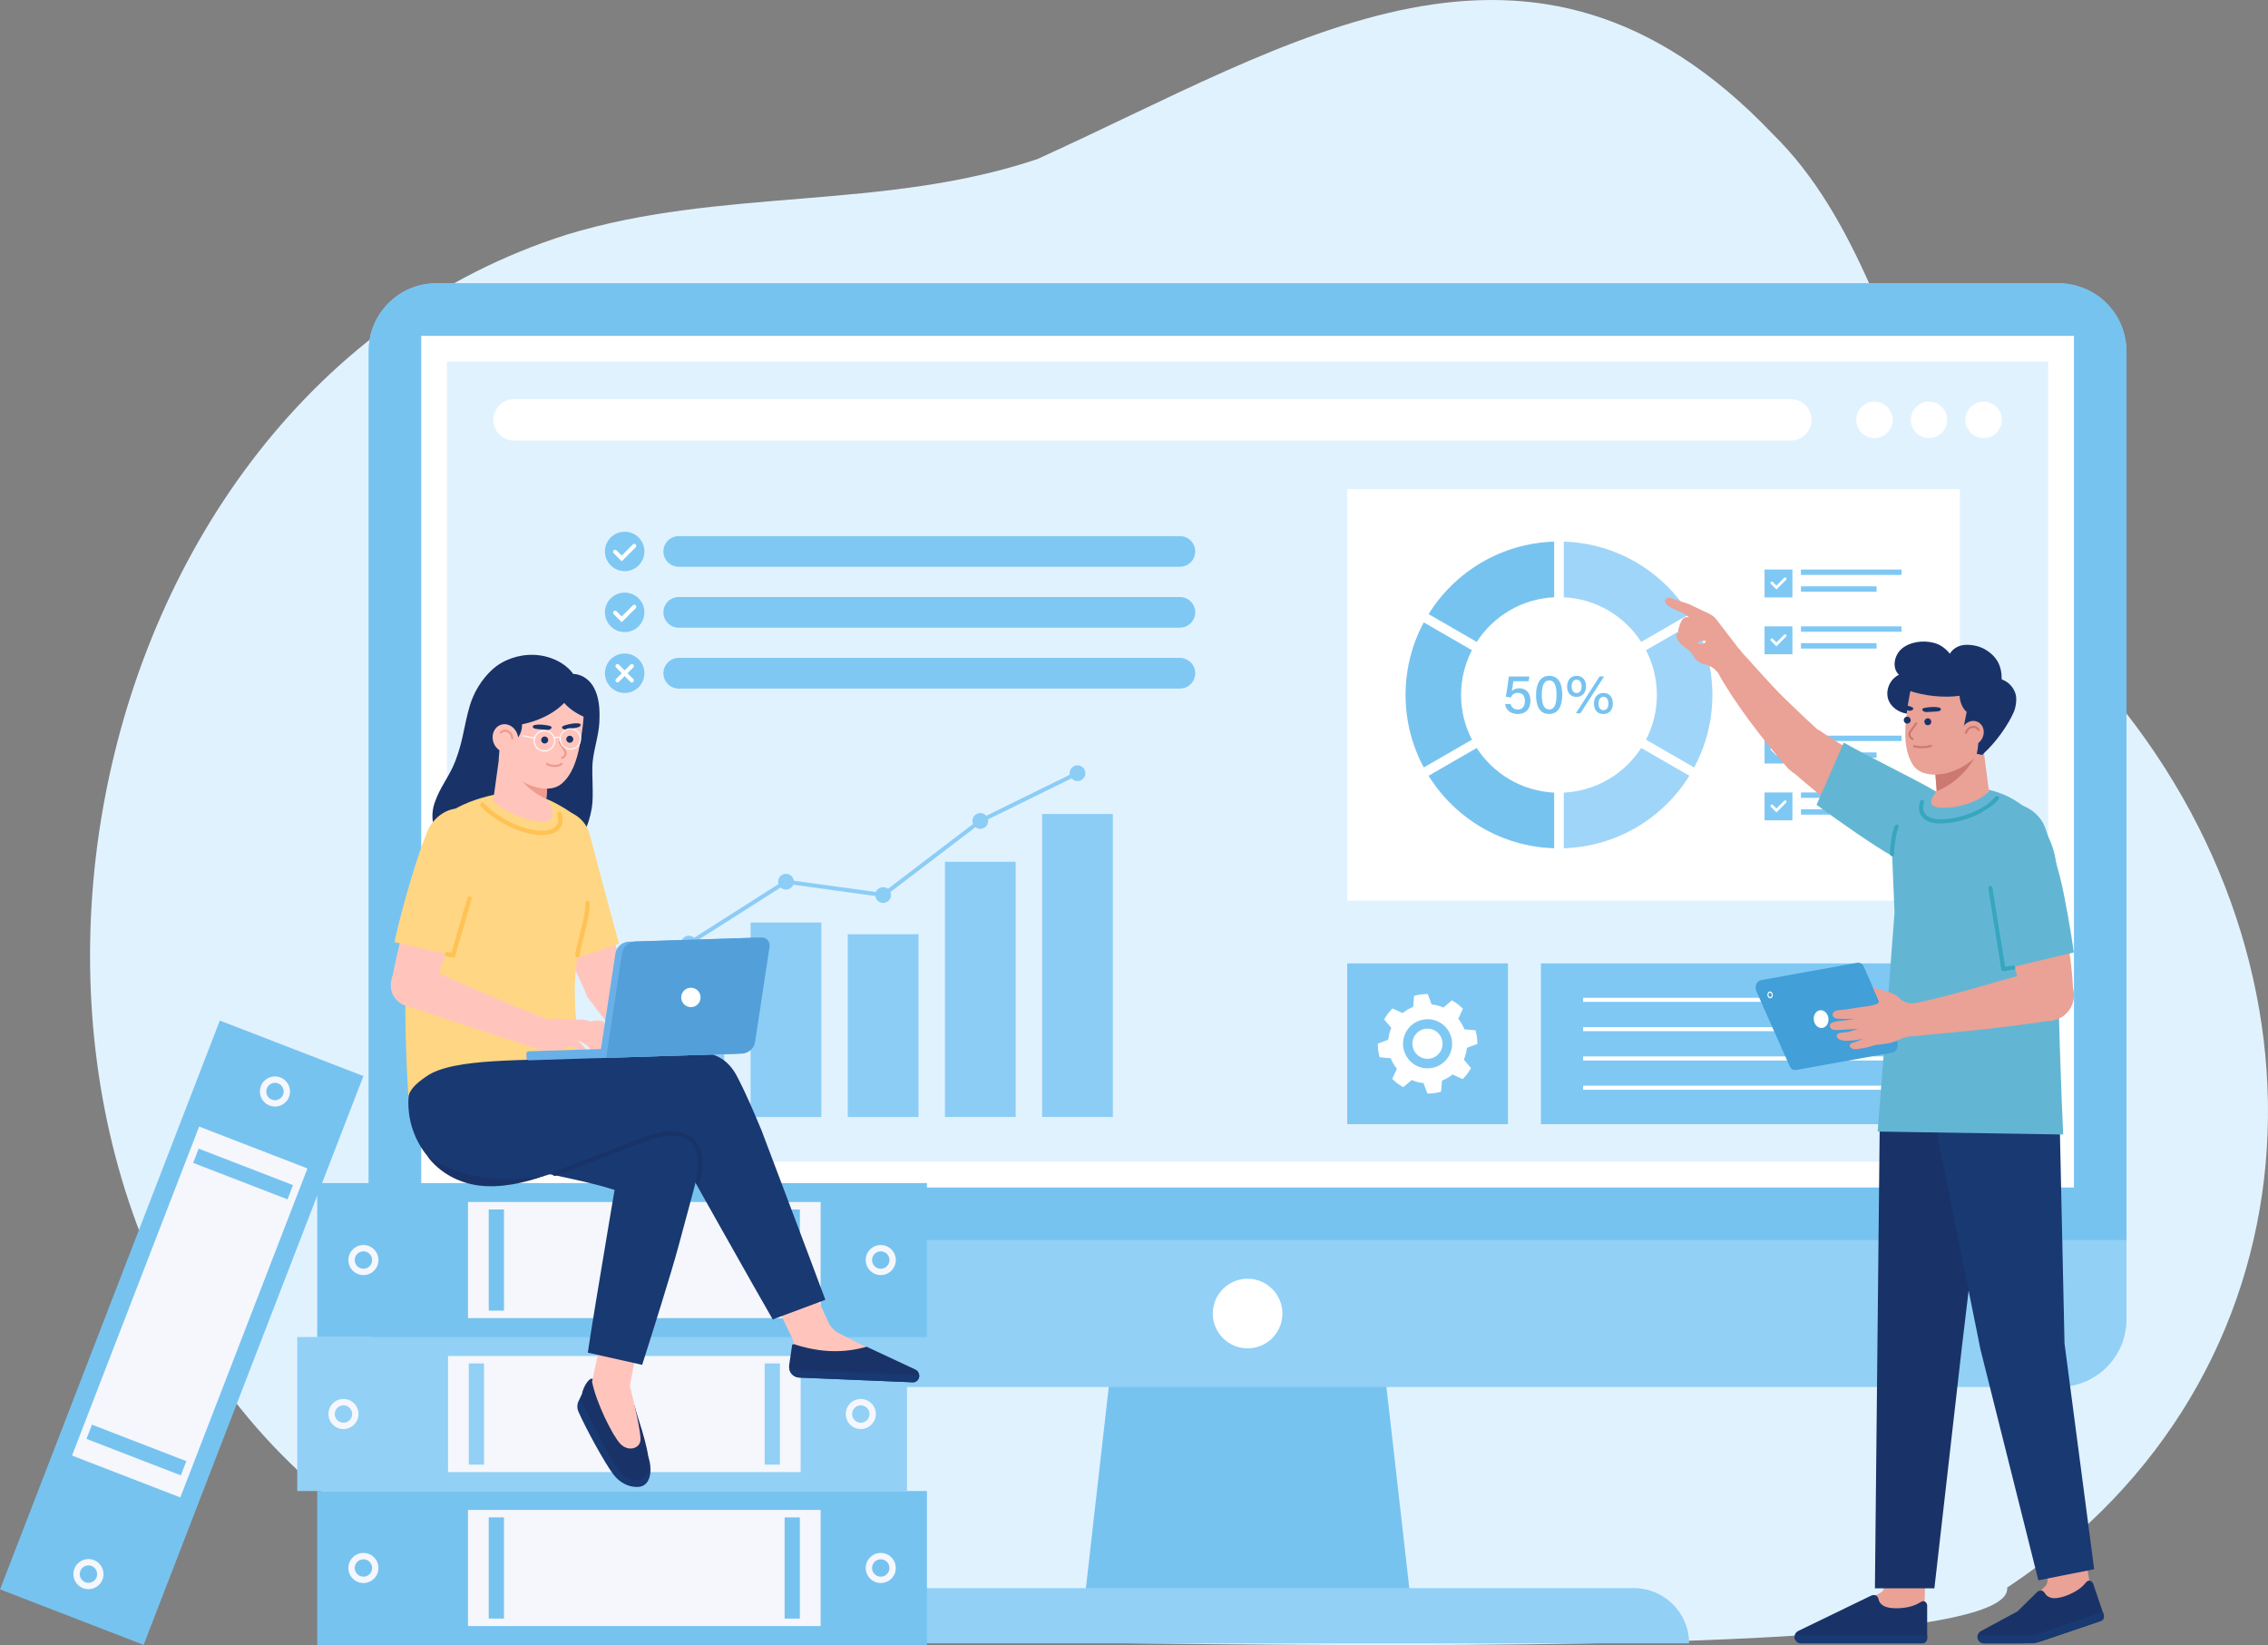 <?xml version="1.0" encoding="UTF-8"?>
<svg id="Layer_1" data-name="Layer 1" xmlns="http://www.w3.org/2000/svg" viewBox="0 0 1991.04 1443.99">
  <rect x="0" y="0" width="1991.04" height="1443.99" fill="#808080" stroke="none"/>
  <defs>
    <style>
      .cls-1 {
        fill: #f5f7fc;
      }

      .cls-2 {
        fill: #fff;
      }

      .cls-3 {
        fill: #193972;
      }

      .cls-4 {
        fill: #ef9b8f;
      }

      .cls-5 {
        fill: #429fd7;
      }

      .cls-6 {
        fill: #37a6bf;
      }

      .cls-7 {
        fill: #cc7972;
      }

      .cls-8 {
        fill: #8ccdf6;
      }

      .cls-9 {
        fill: #e1f2ff;
      }

      .cls-10 {
        fill: #69b0e8;
      }

      .cls-11 {
        fill: #ffc5bd;
      }

      .cls-12 {
        fill: #539fda;
      }

      .cls-13 {
        fill: #ffc255;
      }

      .cls-14 {
        fill: #9fd5f8;
      }

      .cls-15 {
        fill: #ffd683;
      }

      .cls-16 {
        fill: #193368;
      }

      .cls-17 {
        fill: #92d0f6;
      }

      .cls-18 {
        fill: #77c3f0;
      }

      .cls-19 {
        fill: #7fc8f4;
      }

      .cls-20 {
        fill: #63b6d3;
      }

      .cls-21 {
        fill: #eaa196;
      }
    </style>
  </defs>
  <path class="cls-9" d="m285.78,1312.27c77.75,63.84,169.91,100.31,263.7,127.37,41.97-13.53,1221.73,40.31,1212.58-46.14,279.11-184.8,297.74-543.83,84.87-791.52-48.71-67.42-101.8-131.8-142.93-206.27-45.49-92.53-72.4-204.2-147.5-277.82-211.87-222.77-421.42-79.73-645.96,21.78-134.86,45.37-277.76,24.83-413.27,66.36C52.95,347.25-68.86,1016.32,285.78,1312.27Z"/>
  <g>
    <g>
      <polygon class="cls-18" points="1209.81 1152.96 1095.25 1152.96 980.68 1152.96 952.23 1403.23 1095.25 1403.23 1238.26 1403.23 1209.81 1152.96"/>
      <path class="cls-17" d="m1434.37,1394h-678.24c-26.75,0-48.44,21.69-48.44,48.44h775.12c0-26.75-21.69-48.44-48.44-48.44Z"/>
      <rect class="cls-17" x="323.67" y="248.67" width="1543.15" height="968.79" rx="59.4" ry="59.4"/>
      <path class="cls-18" d="m1866.82,308.06v780.39H323.67V308.06c0-32.8,26.6-59.4,59.4-59.4h1424.36c32.8,0,59.4,26.6,59.4,59.4Z"/>
      <rect class="cls-2" x="721.48" y="-56.88" width="747.52" height="1450.88" transform="translate(1763.81 -426.68) rotate(90)"/>
      <circle class="cls-2" cx="1095.25" cy="1152.96" r="30.56"/>
    </g>
    <rect class="cls-9" x="744.08" y="-34.29" width="702.34" height="1405.7" transform="translate(1763.81 -426.69) rotate(90)"/>
    <g>
      <path class="cls-2" d="m1572.13,350.38H451.27c-10.03,0-18.16,8.13-18.16,18.16s8.13,18.16,18.16,18.16h1120.86c10.03,0,18.16-8.13,18.16-18.16s-8.13-18.16-18.16-18.16Z"/>
      <circle class="cls-2" cx="1645.52" cy="368.54" r="15.98"/>
      <circle class="cls-2" cx="1693.46" cy="368.54" r="15.98"/>
      <circle class="cls-2" cx="1741.4" cy="368.54" r="15.98"/>
    </g>
    <path class="cls-19" d="m1035.81,470.57h-439.95c-7.43,0-13.46,6.02-13.46,13.46s6.02,13.46,13.46,13.46h439.95c7.43,0,13.46-6.02,13.46-13.46s-6.02-13.46-13.46-13.46Z"/>
    <g>
      <circle class="cls-19" cx="548.39" cy="484.02" r="17.33"/>
      <path class="cls-2" d="m545.79,492.66l-7.07-7.07c-.69-.69-.69-1.81,0-2.5h0c.69-.69,1.81-.69,2.5,0l4.57,4.57,9.78-9.78c.69-.69,1.81-.69,2.5,0h0c.69.69.69,1.81,0,2.5l-12.28,12.28Z"/>
    </g>
    <path class="cls-19" d="m1035.81,524.02h-439.95c-7.43,0-13.46,6.02-13.46,13.46s6.02,13.46,13.46,13.46h439.95c7.43,0,13.46-6.02,13.46-13.46s-6.02-13.46-13.46-13.46Z"/>
    <g>
      <circle class="cls-19" cx="548.39" cy="537.48" r="17.33"/>
      <path class="cls-2" d="m545.79,546.12l-7.07-7.07c-.69-.69-.69-1.81,0-2.5h0c.69-.69,1.81-.69,2.5,0l4.57,4.57,9.78-9.78c.69-.69,1.81-.69,2.5,0h0c.69.69.69,1.81,0,2.5l-12.28,12.28Z"/>
    </g>
    <path class="cls-19" d="m1035.81,577.48h-439.95c-7.43,0-13.46,6.02-13.46,13.46s6.02,13.46,13.46,13.46h439.95c7.43,0,13.46-6.02,13.46-13.46s-6.02-13.46-13.46-13.46Z"/>
    <g>
      <circle class="cls-19" cx="548.39" cy="590.94" r="17.33"/>
      <path class="cls-2" d="m550.89,590.94l5.06-5.06c.69-.69.69-1.81,0-2.5-.69-.69-1.81-.69-2.5,0l-5.06,5.06-5.06-5.06c-.69-.69-1.81-.69-2.5,0-.69.69-.69,1.81,0,2.5l5.06,5.06-5.06,5.06c-.69.69-.69,1.81,0,2.5s1.81.69,2.5,0l5.06-5.06,5.06,5.06c.69.69,1.81.69,2.5,0,.69-.69.69-1.81,0-2.5l-5.06-5.06Z"/>
    </g>
    <g>
      <rect class="cls-19" x="1182.69" y="845.62" width="141.12" height="141.12"/>
      <g>
        <path class="cls-2" d="m1287.8,919.73l9.14-3.39v-.46c-.01-1.89-.14-3.77-.39-5.6-.25-1.83-.63-3.68-1.12-5.5l-.12-.44-9.71-.82c-1.33-3.39-3.16-6.51-5.4-9.25l4.07-8.86-.33-.32c-1.34-1.32-2.76-2.56-4.24-3.69-1.46-1.11-3.03-2.15-4.69-3.1l-.4-.23-7.45,6.29c-3.25-1.42-6.73-2.36-10.36-2.73l-3.39-9.14h-.46c-1.89.01-3.78.15-5.6.39-1.83.25-3.68.63-5.5,1.12l-.44.12-.82,9.72c-3.39,1.33-6.5,3.16-9.25,5.4l-8.86-4.07-.32.33c-1.34,1.35-2.58,2.78-3.69,4.24-1.12,1.48-2.16,3.06-3.1,4.69l-.23.4,6.29,7.45c-1.42,3.25-2.36,6.73-2.73,10.36l-9.14,3.39v.46c.01,1.89.14,3.78.39,5.6.25,1.83.63,3.68,1.12,5.5l.12.44,9.72.82c1.33,3.39,3.16,6.5,5.4,9.25l-4.06,8.86.32.32c1.34,1.32,2.76,2.56,4.24,3.68,1.46,1.11,3.03,2.15,4.69,3.1l.4.23,7.45-6.29c3.25,1.42,6.74,2.36,10.36,2.73l3.39,9.14h.46c1.89-.01,3.78-.15,5.6-.4,1.82-.25,3.67-.63,5.5-1.12l.44-.12.82-9.72c3.39-1.33,6.51-3.16,9.25-5.4l8.86,4.07.32-.33c1.34-1.36,2.58-2.78,3.69-4.24,1.12-1.47,2.16-3.05,3.1-4.68l.23-.4-6.29-7.45c1.42-3.25,2.36-6.74,2.73-10.36Zm-31.64,17.82c-11.8,1.61-22.67-6.65-24.28-18.45-1.61-11.8,6.65-22.67,18.45-24.28,11.8-1.61,22.67,6.65,24.28,18.45,1.61,11.8-6.65,22.67-18.45,24.28Z"/>
        <circle class="cls-2" cx="1253.25" cy="916.18" r="13.23" transform="translate(323.27 2159.23) rotate(-89.37)"/>
      </g>
      <rect class="cls-19" x="1352.73" y="845.62" width="367.79" height="141.12"/>
      <g>
        <rect class="cls-2" x="1389.78" y="875.82" width="309.64" height="3.57"/>
        <rect class="cls-2" x="1389.78" y="901.54" width="309.64" height="3.57"/>
        <rect class="cls-2" x="1389.78" y="927.26" width="309.64" height="3.57"/>
        <rect class="cls-2" x="1389.78" y="952.97" width="309.64" height="3.58"/>
      </g>
    </g>
    <rect class="cls-2" x="1182.69" y="429.42" width="537.82" height="361.12"/>
    <path class="cls-14" d="m1454.55,609.98c0-14.16-3.48-27.48-9.55-39.26l42.28-24.41c10.19,18.96,15.99,40.64,15.99,63.67,0,23.03-5.79,44.71-15.98,63.67l-42.28-24.41c6.06-11.78,9.55-25.1,9.55-39.26Z"/>
    <path class="cls-18" d="m1296.39,656.53c14.59,22.58,39.45,37.82,67.99,39.2v48.83c-46.58-1.43-87.2-26.49-110.26-63.63l42.27-24.4Z"/>
    <path class="cls-18" d="m1364.38,524.24c-28.54,1.39-53.4,16.62-67.99,39.2l-42.27-24.4c23.06-37.13,63.68-62.19,110.26-63.62v48.83Z"/>
    <path class="cls-18" d="m1282.63,609.98c0,14.16,3.48,27.48,9.55,39.26l-42.28,24.41c-10.19-18.96-15.98-40.63-15.98-63.67,0-23.03,5.79-44.71,15.98-63.67l42.28,24.41c-6.06,11.78-9.55,25.1-9.55,39.26Z"/>
    <path class="cls-14" d="m1440.79,563.44c-14.59-22.58-39.45-37.82-67.99-39.2v-48.83c46.58,1.43,87.2,26.49,110.26,63.62l-42.27,24.4Z"/>
    <path class="cls-14" d="m1372.8,695.73c28.54-1.39,53.4-16.62,67.99-39.2l42.27,24.4c-23.06,37.13-63.68,62.19-110.26,63.63v-48.83Z"/>
    <g>
      <path class="cls-18" d="m1341.96,597.93h-13.4c-.28,2.43-1.04,6.98-1.34,8.64,1.34-1.42,3.4-2.43,6.59-2.43,6,0,9.78,4.2,9.78,10.73s-3.33,11.85-11.33,11.85c-5.89,0-10.16-3.21-10.99-8.76h4.88c.73,2.81,2.74,4.84,6.26,4.84,4.19,0,6.25-3,6.25-7.55,0-4.02-1.64-7.06-5.98-7.06-3.74,0-5.27,1.58-6.34,4.04l-4.46-.76c.94-4.21,2.2-13.51,2.69-17.65h18.07l-.68,4.12Z"/>
      <path class="cls-18" d="m1371.48,609.74c0,8.17-2.38,16.97-11.52,16.97s-11.49-8.28-11.49-16.75,2.77-16.75,11.64-16.75,11.37,8.08,11.37,16.52Zm-17.94.21c0,6.1.99,12.73,6.47,12.73s6.41-6.28,6.41-12.91c0-6.23-1.01-12.51-6.28-12.51s-6.6,5.61-6.6,12.7Z"/>
      <path class="cls-18" d="m1392.34,602.41c0,5.28-2.89,9.3-8.38,9.3-5.17,0-8.22-3.58-8.22-9.25,0-5.04,2.85-9.25,8.3-9.25,5.05,0,8.31,3.42,8.31,9.2Zm-12.61,0c0,3.58,1.51,5.9,4.36,5.9s4.33-2.15,4.33-5.9-1.65-5.8-4.4-5.8c-2.59,0-4.28,2.01-4.28,5.8Zm3.71,23.7l20.8-32.34h3.97l-20.79,32.34h-3.98Zm32.48-8.66c0,5.25-2.86,9.3-8.39,9.3-5.23,0-8.22-3.71-8.22-9.24,0-5.04,2.82-9.25,8.3-9.25,5.11,0,8.31,3.41,8.31,9.2Zm-12.61,0c0,3.55,1.51,5.9,4.36,5.9s4.33-2.15,4.33-5.9-1.65-5.8-4.4-5.8c-2.54,0-4.28,2.12-4.28,5.8Z"/>
    </g>
    <g>
      <rect class="cls-19" x="1549.06" y="645.7" width="24.48" height="24.48"/>
      <path class="cls-2" d="m1559.51,663.21l-4.87-4.87c-.48-.48-.48-1.25,0-1.72h0c.48-.48,1.25-.48,1.72,0l3.15,3.15,6.73-6.74c.48-.48,1.25-.48,1.72,0h0c.48.48.48,1.25,0,1.72l-8.46,8.46Z"/>
    </g>
    <g>
      <rect class="cls-19" x="1581.03" y="645.7" width="88.26" height="4.74"/>
      <rect class="cls-19" x="1581.03" y="660.44" width="66.38" height="4.74"/>
    </g>
    <g>
      <rect class="cls-19" x="1549.06" y="695.58" width="24.48" height="24.48"/>
      <path class="cls-2" d="m1559.51,713.09l-4.87-4.87c-.48-.48-.48-1.25,0-1.72h0c.48-.48,1.25-.48,1.72,0l3.15,3.15,6.73-6.74c.48-.48,1.25-.48,1.72,0h0c.48.48.48,1.25,0,1.72l-8.46,8.46Z"/>
    </g>
    <g>
      <rect class="cls-19" x="1581.03" y="695.58" width="88.26" height="4.74"/>
      <rect class="cls-19" x="1581.03" y="710.32" width="66.38" height="4.74"/>
    </g>
    <g>
      <rect class="cls-19" x="1549.06" y="499.9" width="24.48" height="24.48"/>
      <path class="cls-2" d="m1559.51,517.42l-4.87-4.87c-.48-.48-.48-1.25,0-1.72h0c.48-.48,1.25-.48,1.72,0l3.15,3.15,6.73-6.74c.48-.48,1.25-.48,1.72,0h0c.48.48.48,1.25,0,1.72l-8.46,8.46Z"/>
    </g>
    <g>
      <rect class="cls-19" x="1581.03" y="499.9" width="88.26" height="4.74"/>
      <rect class="cls-19" x="1581.03" y="514.64" width="66.38" height="4.74"/>
    </g>
    <g>
      <rect class="cls-19" x="1549.06" y="549.78" width="24.48" height="24.48"/>
      <path class="cls-2" d="m1559.51,567.3l-4.87-4.87c-.48-.48-.48-1.25,0-1.72h0c.48-.48,1.25-.48,1.72,0l3.15,3.15,6.73-6.74c.48-.48,1.25-.48,1.72,0h0c.48.48.48,1.25,0,1.72l-8.46,8.46Z"/>
    </g>
    <g>
      <rect class="cls-19" x="1581.03" y="549.78" width="88.26" height="4.74"/>
      <rect class="cls-19" x="1581.03" y="564.53" width="66.38" height="4.74"/>
    </g>
    <g>
      <g>
        <path class="cls-21" d="m1507.66,589.63l20.01-18.61c9.53,10.01,24.98,28.27,38.24,41.24,14.8,14.48,28,26.78,35.62,33.27l-31.4,29.21h0c-21.37-23.3-49.17-60.3-62.46-85.11Z"/>
        <circle class="cls-21" cx="1585.5" cy="659.78" r="21.44"/>
        <circle class="cls-21" cx="1517.34" cy="579.97" r="13.66"/>
      </g>
      <g>
        <g>
          <path class="cls-21" d="m1704.77,701.36c-13.58-8.78-31.55-5.32-40.95,7.58-.34.46-.66.93-.97,1.42-9.09,14.06-5.06,32.83,9,41.93,14.06,9.09,32.83,5.06,41.93-9,9.09-14.06,5.06-32.83-9-41.93Z"/>
          <circle class="cls-21" cx="1585.59" cy="659.48" r="21.65" transform="translate(777.65 2174.82) rotate(-84.52)"/>
          <path class="cls-21" d="m1671.85,752.28h0c-38.17-24.34-63.14-44.82-97.56-74.22l-.46-.39,23.51-36.36h0c37.86,24.82,65.94,40.47,106.89,59.79l.55.26-32.93,50.93Z"/>
        </g>
        <path class="cls-20" d="m1697.4,693.49c20.87,11.94,28.13,32.47,17.57,49.95-7.66,12.68-26.57,16.3-39.23,14-3.76-.68-12.26-4.94-15.58-6.69-11.57-6.1-46.63-30.35-65.42-44.32l23.86-54.62c26.56,14.87,57.09,29.26,78.8,41.68Z"/>
      </g>
      <g>
        <path class="cls-21" d="m1655.29,1359.33l-.99,29.12c-.15,4.34.05,8.2-3.96,9.89l-21.61,10.61c-11.28,4.73-7.9,17.16,4.33,17.16h56.46s0-17.2,0-17.2l1.23-49.57h-35.47Z"/>
        <g>
          <path class="cls-16" d="m1683.75,1407.55c.88-.5,2.91-1.66,3.57-1.93,2.26-.91,4.51,1.29,4.51,3.71v28.71c0,2.42-1.96,4.38-4.38,4.38h-106.33c-3.17,0-5.74-2.57-5.74-5.74,0-.38.08-.83.15-1.21.38-1.74,1.59-3.25,3.32-4l63.33-30.69c3.51-1.74,6.21-.39,6.88,2.73,1.11,5.14,5.57,8.27,16.11,8.14,7.65-.1,14.33-1.69,18.57-4.09Z"/>
          <path class="cls-3" d="m1691.83,1435.47v2.57c0,2.42-1.96,4.38-4.38,4.38h-106.33c-3.17,0-5.74-2.57-5.74-5.74,0-.38.08-.83.15-1.21h116.3Z"/>
        </g>
      </g>
      <g>
        <path class="cls-21" d="m1793,1354.56l4.24,27.9c.4,4.3.74,7.75-2.52,10.63l-17.05,16.99c-9.16,8.11-1.97,18.79,9.62,14.85l53.47-18.15-6.58-19.65-7.59-43.98-33.58,11.4Z"/>
        <g>
          <path class="cls-16" d="m1736.12,1435.48c.44-1.76,1.61-3.3,3.37-4.03l31.65-17.06,16.62-16.4c2.78-2.78,5.79-2.34,7.4.44.73,1.24,1.68,2.2,2.86,2.93,1.9,1.24,4.47,1.76,7.84,1.32,2.05-.22,4.54-.81,7.25-1.76,7.18-2.56,12.96-6.22,16.26-9.81.66-.81,2.2-2.56,2.71-3,1.9-1.61,4.69-.22,5.49,2.05l5.49,16.11,3.73,11.06c.8,2.34-.44,4.83-2.71,5.57l-47.93,16.28c-6.37,2.17-13.06,3.27-19.79,3.27h-34.59c-3.22,0-5.79-2.56-5.79-5.79,0-.37.07-.81.15-1.17Z"/>
          <path class="cls-3" d="m1736.12,1435.48h46.06c2.14,0,4.27-.35,6.3-1.04l57.5-19.54.81,2.42c.8,2.34-.44,4.83-2.71,5.57l-54.49,18.51c-2.03.69-4.16,1.04-6.3,1.04h-41.52c-3.22,0-5.79-2.56-5.79-5.79,0-.37.07-.81.15-1.17Z"/>
        </g>
      </g>
      <polygon class="cls-16" points="1698.17 1394.18 1722.26 1182.81 1748.49 962.92 1699.87 939.53 1650.36 969.51 1648.15 1182.81 1645.96 1394.18 1698.17 1394.18"/>
      <polygon class="cls-3" points="1838.43 1377.38 1812.41 1179.26 1807.75 966.05 1748.49 939.97 1695.04 967.93 1738.65 1184.6 1789.46 1387.14 1838.43 1377.38"/>
      <path class="cls-20" d="m1806.7,851.97c-.02-28.18-1.17-86.32-1.17-86.32,0-31.52-22.57-63.75-59.44-72.41l-45.87,1.24c-8.94,3.07-25.46,6.09-41.07,8.45l4,98.17c-4.52,59.22-9.96,131.54-14.8,192.11l162.88,2.6c-1.39-28.44-4.51-116.64-4.53-143.85Z"/>
      <path class="cls-6" d="m1701.58,722.74c.78.04,1.59.05,2.45.05,15.11-.13,37.47-7.05,49.13-19.65l1.27-1.38c.69-.74.65-1.9-.1-2.59-.74-.68-1.9-.65-2.58.1l-1.27,1.38c-10.97,11.84-32.13,18.35-46.48,18.47-6.17.05-13.93-1.3-15.47-8.06-.43-1.93-.26-4.13.53-6.53.31-.96-.21-2-1.17-2.31-1-.31-2,.21-2.31,1.17-1,3.04-1.21,5.89-.62,8.48,1.08,4.72,4.88,10.28,16.62,10.86Z"/>
      <g>
        <path class="cls-21" d="m1746.1,694.77c-9.64,9.64-28.38,14.87-41.47,14.22-2.12-.11-8.56-.42-9.17-4.27-.67-4.21,4.76-10.25,4.76-10.25l-4.85-61.97,41.49-8.8,3.39,26.27,5.85,44.79Z"/>
        <path class="cls-7" d="m1740.25,649.98c-6.51,20.35-20.95,36.72-40.04,44.5l-4.85-61.97,41.49-8.8,3.39,26.27Z"/>
        <path class="cls-16" d="m1769.61,609.85c-1.23-5.02-5.07-10.9-12.34-13.54.07-11.94-4.21-20.17-14.78-26.4-5.31-3.13-13.85-4.72-19.92-3.54-4.44.86-8.58,3.63-10.83,7.41-3.53-4.31-7.94-7.86-13.66-9.43-10.2-2.79-21.97-.8-28.83,5.3-6.45,5.74-8.51,16.71-2.21,22.63-7.69,3.65-11.95,13.15-9.51,21.21,2.45,8.06,12.26,13.97,20.73,12.88l63,35.04c10.21-8.9,21.88-25.17,26.74-36.74,1.66-3.94,2.63-10.67,1.61-14.82Z"/>
        <path class="cls-21" d="m1755.67,626.48c-4.16,21-17.5,40.71-40.05,50-12.13,4.99-29.49,5.67-36.39-5.28-6.14-9.76-7.19-22.27-6.4-33.88.83-12.27,2.64-24.47,5.6-36.39,4.2-16.88,23.27-27.52,46.48-22.88,26.09,5.22,35.07,26.67,30.76,48.43Z"/>
        <path class="cls-16" d="m1757.84,626.95c-2.76,13.94-9.12,25.68-17.61,35.68l-4.84-.93c1.27-5.96,1.95-12.3.48-15.06l-12.72-4.76,3.37-17.02c-3.35-2.68-6.06-8.59-6.22-14.22l-.17.12c-13.65,1.85-30.95.22-45.11-4.82.37-1.87.81-3.72,1.24-5.5,4.66-18.64,25.71-29.17,48.98-24.57,24.98,5.02,37.75,25.02,32.59,51.09Z"/>
        <ellipse class="cls-21" cx="1731.3" cy="643.49" rx="11.06" ry="9.85" transform="translate(358.17 1878.79) rotate(-62.36)"/>
        <path class="cls-7" d="m1725.74,644.19s-.07-.01-.11-.02c-.49-.13-.77-.63-.64-1.12.25-.93.66-1.8,1.22-2.59,1.91-2.68,5.31-4,8.19-3.04.49.16.96.38,1.4.67.88.58,1.57,1.39,2.03,2.34.21.46.02,1-.44,1.22-.46.21-1,.03-1.22-.44-.31-.66-.78-1.19-1.38-1.59-.3-.2-.62-.35-.96-.46-2.15-.7-4.67.32-6.13,2.37-.44.61-.75,1.28-.95,2-.12.46-.56.74-1.02.67Z"/>
        <g>
          <path class="cls-16" d="m1675.36,629.22c-1.59-.57-3.33.26-3.9,1.84-.57,1.59.26,3.33,1.84,3.9,1.59.57,3.33-.26,3.9-1.84s-.26-3.33-1.84-3.9Z"/>
          <path class="cls-16" d="m1693.42,630.66c-1.59-.57-3.33.26-3.9,1.84-.57,1.59.26,3.33,1.84,3.9,1.59.57,3.33-.26,3.9-1.84.57-1.59-.26-3.33-1.84-3.9Z"/>
          <path class="cls-16" d="m1703.86,622.29c-.1-.65-.89-1.07-1.64-1.23-3.49-.76-7.03-.59-10.53-.06-1.23.19-4.55.41-4.14,2.07.26,1.08,2.14,1.98,3.35,1.94,2.71-.08,5.42-.22,8.11-.43,1.53-.12,5.2-.16,4.85-2.29Z"/>
          <path class="cls-16" d="m1663.57,619.1c.2-.62,1.05-.91,1.82-.96,3.57-.2,7.04.53,10.41,1.6,1.18.38,4.43,1.12,3.77,2.7-.43,1.02-2.42,1.62-3.62,1.39-2.66-.5-5.31-1.07-7.94-1.71-1.49-.36-5.11-.97-4.43-3.02Z"/>
          <path class="cls-7" d="m1678.9,649.63c-.12-.02-.24-.06-.35-.13-1.7-1.05-2.74-2.33-3.09-3.79-.31-1.33-.02-2.71.86-4.11.49-.79,1.21-1.76,2.02-2.84.98-1.31,2.09-2.79,3.06-4.32.26-.42.83-.56,1.26-.28.42.27.56.83.28,1.26-1,1.59-2.13,3.1-3.14,4.44-.77,1.04-1.47,1.96-1.94,2.71-.61.97-.82,1.89-.62,2.72.22.96,1.01,1.88,2.27,2.65.42.26.56.83.3,1.26-.2.32-.56.48-.92.43Z"/>
          <path class="cls-7" d="m1684.82,656.68c-1.72-.14-3.34-.42-4.7-.84-.48-.15-.76-.67-.6-1.15.15-.48.7-.73,1.15-.6,3.96,1.24,10.54,1.12,14.14-.25.48-.18,1,.06,1.18.54.18.47-.06,1-.53,1.18-2.74,1.03-6.9,1.41-10.63,1.12Z"/>
        </g>
      </g>
      <path class="cls-6" d="m1661.06,751.53h.08c1.01-.04,1.79-.89,1.76-1.91-.28-6.75,2.09-20.01,3.78-23.24.47-.9.12-2-.77-2.47-.9-.46-2-.12-2.47.77-2.17,4.15-4.49,17.99-4.2,25.09.04.98.85,1.76,1.83,1.76Z"/>
      <g>
        <circle class="cls-21" cx="1517.26" cy="579.89" r="13.74" transform="translate(364.34 1724.06) rotate(-65.7)"/>
        <path class="cls-21" d="m1480.31,541.74c-4.08.31-5.52,6.4-6.6,9.66-.29.88-.56,1.81-.43,2.73.41,3.01,4.15,4.46,5.9,6.59,1.1,1.34,1.72,3.01,2.5,4.56,1.47,2.91,4.16,4.94,7.23,5.97.42.14.86.27,1.31.23.46-.04.87-.26,1.28-.48.57-.3,1.23-.77,1.14-1.41-.05-.37-.34-.65-.59-.92-1.11-1.2-2.49-4.01-.79-5.3.69-.53,1.6-.65,2.47-.75,1.41-.16,2.84-.28,4.22.01,1.27.27,2.45.88,3.72,1.16,2.03.45,3.64-.41,4.1-2.46.83-3.66-2.82-6.12-5.15-8.22-3.05-2.74-6.53-4.95-9.89-7.26-1.73-1.19-3.47-2.39-5.41-3.2-1.58-.66-3.32-1.06-5.02-.93Z"/>
        <path class="cls-21" d="m1500.95,538.95l-18.27-8.7s-12.24-4.18-16.38-5.39c-1.92-.56-3.86.13-4.39,1.67-.93,2.73,1.74,4.87,4.86,6.6,2.91,1.61,12.04,5.68,12.04,5.68l10.45,8.2,7.84,12.86c1.6,2.62-.61,5.92-3.65,5.43,0,0-3.84-.62-3.84-.62-2.17-.35-4.64-2.06-6.5-3.18-2.31-1.4-4.49-2.99-6.64-4.61-1.03-.78-2.79-1.88-4.07-.97-1.1.78-.97,2.45-.51,3.72,1.28,3.51,4.09,6.26,7.11,8.46,1.47,1.08,3.03,2.06,4.37,3.29,2.22,2.03,3.08,4.9,5.2,7.05,2.11,2.15,4.88,4.22,7.9,4.69,3.32.52,7.88,3.04,10.16,5.49l21.5-17.11-21.2-27.58c-1.58-2.09-3.63-3.79-5.98-4.96Z"/>
      </g>
      <g>
        <path class="cls-21" d="m1684.74,908.91l-5.32-28.06c16.97-3.22,41.6-9.79,65.84-16.9,20.63-6.05,38.95-10.65,49.25-12.6l8.35,44.05h0c-41.51,6.44-78.83,10.1-117.88,13.49l-.25.02Z"/>
        <circle class="cls-21" cx="1798.2" cy="873.46" r="22.42"/>
        <circle class="cls-21" cx="1681.59" cy="894.97" r="14.28"/>
      </g>
      <g>
        <path class="cls-21" d="m1734.5,745.96c3.38,16.33,18.92,27.03,35.21,24.59.58-.09,1.16-.19,1.74-.31,16.91-3.5,27.78-20.04,24.28-36.95-3.5-16.91-20.04-27.78-36.95-24.28-16.91,3.5-27.78,20.04-24.28,36.95Z"/>
        <circle class="cls-21" cx="1798.11" cy="873.75" r="22.32" transform="translate(62.48 1865.85) rotate(-55.67)"/>
        <path class="cls-21" d="m1795.73,733.29h0c9.82,39.61,22.65,96.68,24.19,135.32l.04.62-43.72,9.05h0c-10.53-43.62-23.71-88.39-41.55-131.73l-.21-.59,61.24-12.67Z"/>
      </g>
      <path class="cls-20" d="m1727.25,744.39c-3.46-17.55,9.48-34.89,28.91-38.72,15.06-2.97,28.77,3.63,36.16,14.66,2.2,3.27,3.53,6.95,4.62,10.67,3.78,12.95,8.16,25.39,11.44,38.53,4.59,18.38,9.53,47.67,12.24,66.45l-61.88,14.73c-7.45-30.39-20.28-67.35-28.81-96.98l-2.69-9.33Z"/>
      <path class="cls-6" d="m1758.81,852.53c.07,0,.15,0,.22-.02l8.62-1.39c1-.16,1.68-1.1,1.52-2.1-.16-1-1.13-1.68-2.1-1.52l-6.82,1.09-11.13-69.39c-.16-1-1.16-1.66-2.1-1.52-1,.16-1.68,1.1-1.52,2.1l11.42,71.2c.08.48.34.91.73,1.19.33.24.74.36,1.14.34Z"/>
      <g>
        <path class="cls-5" d="m1661.37,923.91l-84.65,15.29c-2.28.41-4.53-.97-5.64-3.46l-29.16-65.58c-1.82-4.1.21-9.14,3.96-9.82l84.65-15.29c2.28-.41,4.53.97,5.64,3.46l29.16,65.58c1.82,4.1-.21,9.14-3.96,9.82Z"/>
        <ellipse class="cls-2" cx="1598.7" cy="894.53" rx="6.47" ry="7.84" transform="translate(-99.74 208.01) rotate(-7.22)"/>
        <path class="cls-2" d="m1554.49,876.22c-1.07.26-2.21-.45-2.7-1.77-.28-.76-.31-1.6-.08-2.36.22-.71.65-1.28,1.21-1.58,1.19-.64,2.61.07,3.18,1.59h0c.28.76.31,1.6.08,2.36-.22.71-.65,1.28-1.21,1.58-.16.08-.32.15-.48.19Zm-.91-4.81c-.1.02-.19.06-.29.11-.34.18-.6.53-.73.96-.15.48-.13,1.02.05,1.51.36.97,1.25,1.43,1.98,1.03.34-.18.6-.53.73-.96.15-.48.13-1.02-.05-1.51h0c-.31-.84-1.03-1.3-1.7-1.14Z"/>
      </g>
      <g>
        <circle class="cls-21" cx="1681.59" cy="894.97" r="14.28"/>
        <path class="cls-21" d="m1607.4,898.25c.46-.39,1.08-.71,1.89-.99.75-.26,1.54-.42,2.37-.6,1.4-.3,2.82-.45,4.25-.6l2.54-.29c3.14-.38,6.36-.77,9.41-1.57-4.32.17-8.4.24-12.49.06l-1.58-.07c-3.49-.19-4.6-1.57-4.91-2.7-.48-1.63.66-3.27,1.95-3.99.27-.15.54-.27.83-.37l.68-.19c.74-.19,1.52-.25,2.58-.34,4.57-.33,9.17-1.09,13.61-1.82,3.6-.6,7.19-1.19,10.8-1.57,1.72-.19,3.96-.49,5.96-1.17,2.27-.77,3.39-1,4.18-2.45.13-.24.19-.45.19-.68.01-.34-.2-.68-.52-1.03l-5.19-11.21c.06.02.12.04.18.06.41.16.79.32,1.08.4l1.99.52c1.08.27,2.16.54,3.51.96l3.55,1.06c2.89.86,5.29,1.61,7.71,2.62,2.6,1.09,4.5,3.01,6.44,4.74,3.49,3.1,8.7,4.01,11.76,3.7l3.92,28.27c-5.77.48-11.16.86-14.71,2.57l-1.62.79-2.34,1.05s-1.75.69-2.42.92c-.02,0-1.1.36-1.82.57l-1.63.44c-.6.15-1.22.28-1.83.41-3.6.74-7.22,1.11-10.28,1.37-1.58.14-2.99.61-4.5,1.12-.92.31-1.86.62-2.84.87-2.89.7-5.84,1.16-8.78,1.58-1.38.21-2.64.37-3.92.16-.62-.1-1.35-.36-2.06-.78-.91-.55-1.45-1.22-1.54-1.94-.06-.42.02-1.07.67-1.76.5-.52,1.15-.8,2.07-1.11.04-.01,2.52-.82,2.52-.82,1.97-.67,4.13-1.49,6.07-2.64-4.71,1.13-9.55,1.71-14.43,1.74-2.42.01-5.15-.21-7.29-2.15-.52-.53-.86-1.16-.95-1.77-.1-.73.03-2.04,2.08-2.74.49-.17,1.02-.27,1.45-.33.84-.12,1.71-.21,2.6-.31,2.2-.23,4.48-.48,6.45-1.15l1.59-.59c.64-.22,3.18-.96,3.79-1.16.29-.1.56-.2.81-.3-2.34.14-4.68.29-7.03.45-3.45.23-6.9.47-10.36.63-1.81.09-5.18.26-6.71-1.61-.72-.88-.93-2.15-.52-3.24.16-.39.43-.75.79-1.07Z"/>
      </g>
    </g>
    <g>
      <g>
        <rect class="cls-18" x="478.56" y="1108.67" width="135.14" height="535.27" transform="translate(-830.18 1922.43) rotate(-90)"/>
        <g>
          <rect class="cls-1" x="514.66" y="1221.52" width="101.93" height="309.57" transform="translate(-810.68 1941.93) rotate(-90)"/>
          <g>
            <rect class="cls-18" x="651.09" y="1369.6" width="88.81" height="13.4" transform="translate(-680.81 2071.81) rotate(-90)"/>
            <rect class="cls-18" x="391.34" y="1369.6" width="88.81" height="13.4" transform="translate(-940.56 1812.05) rotate(-90)"/>
          </g>
        </g>
        <g>
          <path class="cls-1" d="m773.21,1363.1c7.28,0,13.2,5.92,13.2,13.2,0,7.28-5.92,13.2-13.2,13.2-7.28,0-13.2-5.92-13.2-13.2s5.92-13.2,13.2-13.2Zm0,5.56c-4.21,0-7.64,3.43-7.64,7.64,0,4.22,3.43,7.64,7.64,7.64,4.21,0,7.64-3.43,7.64-7.64,0-4.22-3.43-7.64-7.64-7.64Z"/>
          <path class="cls-1" d="m319.05,1363.1c7.28,0,13.2,5.92,13.2,13.2,0,7.28-5.92,13.2-13.2,13.2-7.28,0-13.2-5.92-13.2-13.2,0-7.28,5.92-13.2,13.2-13.2Zm0,5.56c-4.21,0-7.64,3.43-7.64,7.64s3.43,7.64,7.64,7.64c4.21,0,7.64-3.43,7.64-7.64,0-4.22-3.43-7.64-7.64-7.64Z"/>
        </g>
      </g>
      <g>
        <rect class="cls-17" x="461.03" y="973.53" width="135.14" height="535.27" transform="translate(-712.56 1769.77) rotate(-90)"/>
        <g>
          <rect class="cls-1" x="497.13" y="1086.38" width="101.93" height="309.57" transform="translate(-693.06 1789.26) rotate(-90)"/>
          <g>
            <rect class="cls-17" x="633.57" y="1234.46" width="88.81" height="13.4" transform="translate(-563.18 1919.14) rotate(-90)"/>
            <rect class="cls-17" x="373.81" y="1234.46" width="88.81" height="13.4" transform="translate(-822.94 1659.38) rotate(-90)"/>
          </g>
        </g>
        <g>
          <path class="cls-1" d="m755.69,1227.96c7.28,0,13.2,5.92,13.2,13.2,0,7.28-5.92,13.2-13.2,13.2s-13.2-5.92-13.2-13.2c0-7.28,5.92-13.2,13.2-13.2Zm0,5.56c-4.21,0-7.64,3.43-7.64,7.64,0,4.22,3.43,7.64,7.64,7.64,4.21,0,7.64-3.43,7.64-7.64,0-4.22-3.43-7.64-7.64-7.64Z"/>
          <path class="cls-1" d="m301.52,1227.96c7.28,0,13.2,5.92,13.2,13.2,0,7.28-5.92,13.2-13.2,13.2-7.28,0-13.2-5.92-13.2-13.2,0-7.28,5.92-13.2,13.2-13.2Zm0,5.56c-4.21,0-7.64,3.43-7.64,7.64,0,4.22,3.43,7.64,7.64,7.64,4.21,0,7.64-3.43,7.64-7.64s-3.43-7.64-7.64-7.64Z"/>
        </g>
      </g>
      <g>
        <rect class="cls-18" x="478.56" y="838.38" width="135.14" height="535.27" transform="translate(-559.89 1652.15) rotate(-90)"/>
        <g>
          <rect class="cls-1" x="514.66" y="951.24" width="101.93" height="309.57" transform="translate(-540.4 1671.64) rotate(-90)"/>
          <g>
            <rect class="cls-18" x="651.09" y="1099.32" width="88.81" height="13.4" transform="translate(-410.52 1801.52) rotate(-90)"/>
            <rect class="cls-18" x="391.34" y="1099.32" width="88.81" height="13.4" transform="translate(-670.28 1541.76) rotate(-90)"/>
          </g>
        </g>
        <g>
          <path class="cls-1" d="m773.21,1092.81c7.28,0,13.2,5.92,13.2,13.2,0,7.28-5.92,13.2-13.2,13.2-7.28,0-13.2-5.92-13.2-13.2,0-7.28,5.92-13.2,13.2-13.2Zm0,5.56c-4.21,0-7.64,3.43-7.64,7.64,0,4.22,3.43,7.64,7.64,7.64,4.21,0,7.64-3.43,7.64-7.64,0-4.22-3.43-7.64-7.64-7.64Z"/>
          <path class="cls-1" d="m319.05,1092.81c7.28,0,13.2,5.92,13.2,13.2,0,7.28-5.92,13.2-13.2,13.2-7.28,0-13.2-5.92-13.2-13.2,0-7.28,5.92-13.2,13.2-13.2Zm0,5.56c-4.21,0-7.64,3.43-7.64,7.64,0,4.22,3.43,7.64,7.64,7.64,4.21,0,7.64-3.43,7.64-7.64,0-4.22-3.43-7.64-7.64-7.64Z"/>
        </g>
      </g>
      <g>
        <rect class="cls-18" x="-108.11" y="1102.31" width="535.27" height="135.14" transform="translate(-989.19 896.87) rotate(-68.87)"/>
        <rect class="cls-1" x="11.77" y="1100.73" width="309.57" height="101.93" transform="translate(-967.73 891.8) rotate(-68.87)"/>
        <g>
          <rect class="cls-18" x="206.68" y="986.15" width="13.4" height="88.81" transform="translate(-824.79 858.01) rotate(-68.87)"/>
          <rect class="cls-18" x="113.02" y="1228.44" width="13.4" height="88.81" transform="translate(-1110.67 925.59) rotate(-68.87)"/>
        </g>
        <g>
          <path class="cls-1" d="m229.08,953.31c2.63-6.79,10.29-10.18,17.08-7.56,6.79,2.63,10.18,10.29,7.56,17.08-2.63,6.79-10.29,10.18-17.08,7.56-6.79-2.63-10.18-10.29-7.56-17.08Zm5.19,2c-1.52,3.93.44,8.37,4.37,9.89,3.93,1.52,8.37-.44,9.89-4.37,1.52-3.93-.44-8.37-4.37-9.89-3.93-1.52-8.37.44-9.89,4.37Z"/>
          <path class="cls-1" d="m65.33,1376.93c2.63-6.79,10.29-10.18,17.08-7.56,6.79,2.63,10.18,10.29,7.56,17.08-2.63,6.79-10.29,10.18-17.08,7.56-6.79-2.63-10.18-10.29-7.56-17.08Zm5.19,2c-1.52,3.93.44,8.37,4.37,9.89,3.93,1.52,8.37-.44,9.89-4.37,1.52-3.93-.44-8.37-4.37-9.89-3.93-1.52-8.37.44-9.89,4.37Z"/>
        </g>
      </g>
    </g>
    <g>
      <path class="cls-8" d="m635.76,980.47h-62.12v-116.46h62.12v116.46Zm85.3-170.74h-62.12v170.74h62.12v-170.74Zm85.3,10.29h-62.12v160.45h62.12v-160.45Zm85.3-63.6h-62.12v224.04h62.12v-224.04Zm85.3-41.93h-62.12v265.97h62.12v-265.97Z"/>
      <g>
        <polygon class="cls-8" points="605.65 829.68 603.75 826.69 689.6 772.06 774.81 783.77 859.67 719.09 859.82 719.01 945.12 677.08 946.69 680.26 861.54 722.11 775.79 787.48 690.4 775.75 605.65 829.68"/>
        <circle class="cls-8" cx="604.7" cy="828.19" r="6.93"/>
        <circle class="cls-8" cx="690" cy="773.91" r="6.93"/>
        <circle class="cls-8" cx="775.3" cy="785.63" r="6.93"/>
        <circle class="cls-8" cx="860.6" cy="720.6" r="6.93"/>
        <circle class="cls-8" cx="945.9" cy="678.67" r="6.93"/>
      </g>
    </g>
    <g>
      <path class="cls-11" d="m696.77,1177.34l-21.29-44.32,33.29-12.59,18.3,39.73c2.5,5.49,5.86,8.33,10.3,10.62l30.48,15.32c7.31,3.77,4.38,14.84-3.84,14.5l-70.09-2.93,2.84-20.33Z"/>
      <g>
        <path class="cls-16" d="m692.76,1198.65c-.13,1.32-.03,2.49.31,3.67,1.01,3.78,4.39,6.65,8.51,6.82l99.82,4.17c2.95.12,5.47-2.34,5.61-5.61,0-.23.02-.47-.05-.62-.07-2.03-1.16-3.86-2.99-4.8l-43.16-20.18c-21.1,5.97-41.84,4.96-63.7-2.22-.79-.26-1.64.24-1.76,1.06l-2.6,17.7Z"/>
        <path class="cls-3" d="m693.08,1202.32c1.01,3.78,4.39,6.65,8.51,6.82l99.82,4.17c2.95.12,5.47-2.34,5.61-5.61,0-.23.02-.47-.05-.62l-113.89-4.76Z"/>
      </g>
    </g>
    <g>
      <path class="cls-3" d="m512.58,1225.34l-1.86-1.43-2.79,5.9c-1.39,2.94-1.43,6.32-.13,9.29,6.35,14.46,23.14,45.27,30.75,55.19,5.32,6.93,12.81,10.9,20.57,10.9.07,0,.14,0,.21,0,12.5,0,13.64-15.53,9.81-26.4l-56.57-53.46Z"/>
      <path class="cls-16" d="m541.04,1214.94l-21.28-4.82c-2.91-.33-9.03,7.64-9.81,19.13,0,0,23.77,49.08,33.29,61.47,10.73,13.98,26.97,10.14,26.51-5.54-.48-16.37-11.1-43.48-12.51-50.99l-16.19-19.24Z"/>
      <path class="cls-11" d="m552.94,1216.25l7.91-41.17-31.2-8.29-9.9,45.94c3.57,18.41,18.01,47.38,24.74,54.48,7.2,7.6,17.83,4.16,17.83-3.84,0-6.59-4.57-28.16-9.38-47.12Z"/>
    </g>
    <path class="cls-16" d="m381.38,705.18c5.08-15.07,12.92-23.01,18.38-37.25,7.17-18.74,7.18-29.85,12.71-48.59,3.32-11.24,10.07-22.78,19.64-31.59,9.45-8.69,23.21-13.42,36.6-12.95,13.36.46,27.09,6.49,34.56,16.76,6.32.11,13.12,3.95,17.05,10.22,6.03,9.64,6.34,21.29,5.83,32.35-.51,11.06-4.69,22.87-5.86,34.53-1.06,10.54,1.15,29.54-.75,40.55-2.78,16.16-8.22,27.08-19.74,35.04-12.75,8.81-30.41,10.74-47.17,6.97-9.08-2.04-17.83-5.5-26.97-7.29-7.01-1.37-14.19-1.74-21.22-3.01-8.05-1.45-14.82-3.88-20.4-10.22-5.44-6.18-5.31-17.66-2.66-25.53Z"/>
    <g>
      <circle class="cls-11" cx="489.77" cy="738.74" r="26.53"/>
      <circle class="cls-11" cx="532.17" cy="865.75" r="18.76"/>
      <path class="cls-11" d="m514.94,730.34l.19.91c9.13,43.49,20.77,86.41,34.84,128.56h0s-35.59,11.88-35.59,11.88l-.19-.41c-18.84-40.24-35.34-81.54-49.43-123.68l-.15-.46,50.33-16.8Z"/>
    </g>
    <path class="cls-15" d="m463.09,749.11c-2.26-6.8-2.12-14.08.4-20.51,3.04-7.76,9.09-13.5,17.03-16.14,15.21-5.06,31.71,3.2,36.78,18.41,3.94,15.47,19.19,72.34,26.12,97.41l-46.43,16.07c-9.75-21.11-29.63-76.79-33.9-95.25Z"/>
    <path class="cls-11" d="m694.85,1169.82c-14.44-26.25-31.32-53.41-53.03-85.35-11.59-17.05-20.65-36.05-29.42-54.42-4.87-10.21-9.9-20.76-15.33-30.9-4.37-8.17-9.39-16.08-14.24-23.72-5.8-9.15-11.8-18.59-16.66-28.47,4.68-2.26,19.73-9.52,19.94-9.62,6.8-3.28,13.73-5.31,20.61-6.03.96-.1,1.89-.18,2.82-.23,14.85-.86,24.41,4.36,31,16.93,7.95,15.17,14.73,31.3,21.28,46.89l3.25,7.72c11.58,27.4,54.38,142.93,59.77,157.5l-29.98,9.7Z"/>
    <path class="cls-11" d="m607.7,1031.86l-8.68,32.4-7.6,28.02c-6.06,22.49-19.65,66.03-28.48,93.59l-33.4-5.76c3.53-26.95,5.83-54.05,8.21-80.54l1.84-20.96c.84-9.06,2.07-18.58,3.53-28.41,1.46-9.44,3.07-18.96,4.84-28.33l1.15-6.53c1.84-10.36,3.76-21.04,7.14-31.32.31-.92.61-1.84,1-2.76,12.21,4.45,24.03,8.91,35.32,14.89,4.61,2.46,9.75,5.68,12.67,11.29,3.76,7.45,3.15,15.66,2.46,24.41Z"/>
    <path class="cls-3" d="m415.1,1018.74c31.74,4.86,93.65,15.85,124.32,25.69,7.51,2.41,30.06,9.59,30.06,9.59l35.49-22.9c1.23-9,2.46-17.55-.93-25.7-2.4-5.78-6.86-9.53-11.99-12.79-10.86-6.99-21.51-14.31-33.58-18.69-4.37-1.59-7.99-2.63-12.1-4.21-9.77-3.76-56.28-20.64-56.28-20.64l2.26-27.45s-95.47-5.13-116.1-6.85l-2.05,13.16c-8.15,33.58,6.6,85.52,40.91,90.78Z"/>
    <path class="cls-3" d="m724.58,1140.91c-14.11-37.99-56.11-148.88-56.11-148.88-6.6-15.71-13.43-31.97-21.52-47.39-7.36-14.04-18.59-20.88-34.33-20.91-2.14,0-4.36.12-6.67.36-7.7.81-15.44,3.06-23,6.7l-26.48,12.78s29.94,51.07,34.19,59c5.35,9.99,75.65,134.89,87.71,155.57l46.19-17.23Z"/>
    <path class="cls-3" d="m608.77,1004.18c-3.82-7.47-10.43-11.64-15.75-14.43-12.01-6.38-41.43-16.44-41.43-16.44,0,0-31.58,185.13-35.55,213.99l47.71,10.7c8.61-27.03,25.27-79.66,31.8-103.87,4.52-16.76,9.03-33.45,13.55-50.23,3.52-13.04,6.17-27.04-.32-39.72Z"/>
    <path class="cls-3" d="m375.43,1014.99v.03c11.01,13.31,26.69,22.67,44.98,24.99,19,2.4,39.53-3.03,57.67-7.97,1.59-.44,3.18-.9,4.75-1.39.05,0,.08-.03.13-.03,15.68-4.88,30.06-12.17,45.45-18.01,13.72-5.21,25.47-9.9,40.13-14.9,8.71-2.97,31-7.15,41.02,6.47,0,0,8.74-6.17,12.68-5.27.83-5.37,4.38-72.9,4.38-72.9-12.24-3.9-49.29-2.02-65.65-1.06-30.89,1.77-68.42,4.47-99.91,6.82l-8.69-11.57-90.13,12.52-3.63,31.3c-1.07,18.91,5.3,37.08,16.8,50.97Z"/>
    <path class="cls-16" d="m612.51,1039.4c-.14,0-.28-.01-.43-.05-1.03-.24-1.68-1.27-1.44-2.3,1.63-7.07,3.22-15.28,1.57-23.16-1.69-7.98-6.33-13.52-13.07-15.6-11.86-3.65-24.91.68-36.21,5.01l-75.29,28.75c-1,.38-2.1-.12-2.47-1.11-.38-.99.12-2.1,1.11-2.48l75.28-28.75c11.9-4.57,25.71-9.11,38.72-5.09,8.13,2.51,13.7,9.07,15.68,18.47,1.74,8.24.27,16.79-1.58,24.82-.2.89-.99,1.49-1.87,1.49Z"/>
    <path class="cls-16" d="m375.33,1014.99v.03c10.11,13.86,26.81,23.26,45.12,25.58,19.01,2.4,40.05-2.31,57.63-8.55,1.56-.55,3.19-.9,4.75-1.39-11.41,3.25-33.93,5.89-53.51,3.41-21.29-2.7-38.65-8.73-53.98-19.07Z"/>
    <path class="cls-15" d="m374.46,944.67c24.22-16.67,87.45-12.96,134.44-16.32-1.21-13.74-2.77-27.61-3.42-36.72-1.64-23.02-.95-36.78,1.94-56.78.97-6.7,6.86-31.15,8.82-41.05,3.02-15.29,1.44-30.5-4.15-45.05-3.42-8.91-7.7-33.14-7.7-33.14-5.88-4.86-17.93-11.8-24.86-14.37l-45.85-3.68c-30.3,6.84-57.62,20.24-65.6,54.33-6.2,26.47-9.23,56.77-11.45,96.16-1.69,30.1-.47,79.45,1.89,113.9,1.93-6.01,6.39-10.7,15.95-17.28Z"/>
    <path class="cls-13" d="m473.53,732.96c5,.24,13.42-.27,17.8-5.71,2.69-3.34,3.26-7.8,1.7-13.26-.29-1.02-1.36-1.61-2.38-1.32-1.02.29-1.61,1.36-1.32,2.37,1.2,4.19.86,7.49-1,9.8-2.53,3.15-7.96,4.68-15.15,4.25-18.89-1.19-40.5-14.96-48.22-24.02-.69-.81-1.9-.9-2.71-.21-.81.69-.9,1.9-.21,2.71,8.15,9.57,30.97,24.1,50.91,25.36.19.01.38.02.58.03Z"/>
    <path class="cls-11" d="m485.1,716.29c-.49,4.03-6.35,5.6-10.78,5.03-13.05-1.54-31.55-8.48-41.41-18.24l10.59-76.49,41.76,9.22-5.73,65.43c3.78,4.52,6.14,10.7,5.57,15.05Z"/>
    <path class="cls-4" d="m485.26,635.81l-5.73,65.43c-16.84-7.09-32.37-25.66-40.07-45.54l4.04-29.11,41.76,9.22Z"/>
    <path class="cls-11" d="m470.83,582.19c25.46,1.88,42.38,17.78,42.08,35.71-.21,12.67-1.71,25.29-4.25,37.71-2.4,11.75-6.28,24.12-15.38,32.1-10.21,8.96-28.78,3.19-40.03-5.15-20.92-15.53-29.36-38.83-27.87-60.85,1.54-22.82,16.83-41.62,45.45-39.51Z"/>
    <path class="cls-16" d="m515.61,623.11c1.91-18.65-12.47-35.71-34.78-41.36-2.03-.57-4.18-.99-6.35-1.32-14.06-2.09-26.45,1.05-35.84,8.97-8.34,7.14-14.03,18.09-15.95,30.76-2.19,15.02,2.63,35.21,15.11,46.68l.62-8.09,2.02-20.76c22.75-.96,42.44-8.32,54.86-20.98,4.46,5.31,12.85,10.77,19.51,12.93.26-2.27.52-4.54.78-6.81Z"/>
    <path class="cls-16" d="m442.21,634.17c4.56,4.41,7.78,10.24,9.62,16.31,5.28-4.33,7.69-11.87,5.9-18.46-4.04-1.03-7.66-1.31-11.72-.36-.5.12-1.01.26-1.4.57-.4.32-.66.86-.5,1.35-.16.2-1.73.38-1.89.58Z"/>
    <ellipse class="cls-11" cx="443.66" cy="648.05" rx="11.11" ry="12.48" transform="translate(-179.52 170.09) rotate(-18.12)"/>
    <path class="cls-4" d="m449.58,649.17s.08,0,.12,0c.53,0,.96-.43.96-.96,0-.95-.17-1.9-.52-2.81-1.15-3.07-4.13-5.18-7.09-5.01-.51.03-1.03.12-1.53.29-.98.33-1.86.93-2.54,1.73-.34.4-.29,1.01.11,1.35.41.34,1.01.29,1.35-.11.46-.54,1.03-.93,1.69-1.15.33-.11.67-.18,1.01-.19,2.16-.16,4.34,1.47,5.2,3.78.26.7.39,1.41.39,2.13,0,.49.36.89.83.96Z"/>
    <g>
      <circle class="cls-11" cx="403.8" cy="737.63" r="26.53"/>
      <circle class="cls-11" cx="361.9" cy="864.8" r="18.76"/>
      <path class="cls-11" d="m429,745.93l-.39.84c-18.66,40.33-34.99,81.69-48.89,123.9h0s-35.64-11.74-35.64-11.74l.09-.44c8.95-43.52,20.39-86.5,34.28-128.7l.15-.46,50.4,16.61Z"/>
    </g>
    <g>
      <g>
        <circle class="cls-11" cx="532.17" cy="865.67" r="18.76"/>
        <circle class="cls-11" cx="560.41" cy="909.4" r="13.63"/>
        <path class="cls-11" d="m548.6,856.62c5.89,13.25,14.11,31.36,23.75,46.2l-23.89,13.15c-11.3-12.83-22.68-26.67-32.73-41.26l32.87-18.1Z"/>
      </g>
      <g>
        <path class="cls-11" d="m587.45,910.57c-.28-.04-.57-.06-.85-.06-1.47-.01-2.89.47-4.35.69-1.45.22-3.08.13-4.18-.84-.6-.53-.98-1.26-1.33-1.99-1.04-2.17-1.95-4.4-2.72-6.68,4.22-.27,8.45-.54,12.67-.81.77-.05,1.57-.09,2.29.2,6.44,2.64,12.21,9.41,16.81,14.51.72.79,1.47,1.83,1.12,2.84-.18.5-.6.87-1.07,1.12-1.31.7-2.95.53-4.31-.07-1.36-.6-2.52-1.57-3.69-2.49-2.85-2.25-6.56-5.9-10.39-6.42Z"/>
        <circle class="cls-11" cx="559.96" cy="909.99" r="13.04"/>
        <path class="cls-11" d="m554.2,901.2c-3.04,1.91-5.6,4.65-7.22,7.86-.81,1.62-1.49,3.45-1.68,5.26-.19,1.79,1.1,2.65,2.63,3.36,2.4,1.12,4.81,2.24,7.32,3.09,2.46.83,5.04,1.41,7.63,1.29,3.45-.15,6.83-1.55,9.37-3.89,1.13-1.04,2.09-2.25,3.28-3.22,1.18-.98,2.67-1.72,4.19-1.58,1.3.12,2.47.87,3.41,1.78.94.91,1.7,1.98,2.57,2.95,1.17,1.31,2.59,2.47,4.27,3.01,1.68.54,3.65.37,5.02-.73.25-.2.49-.45.59-.75.21-.62-.17-1.28-.54-1.82-3.22-4.75-6.68-11.24-12.23-13.57-2.75-1.15-5.31-1.53-7.78-3.27-2.45-1.72-5.9-2.9-8.92-2.68-6.65.49-8.74.92-11.91,2.91Z"/>
        <path class="cls-11" d="m541.71,918.72c.41-.4.85-.75,1.32-.96,1.2-.53,2.6-.17,3.84.26,1.24.44,2.53.96,3.83.73,1.64-.28,2.88-1.73,3.37-3.32.49-1.59.36-3.29.14-4.94-.32-2.44-.19-4.75-.29-7.18,0-.24-.05-.52-.25-.65-.22-.14-.51-.03-.74.08-3.8,1.76-7.98,3.25-11.44,5.62-1.65,1.13-3.02,2.62-4.35,4.12-3.04,3.42-5.95,6.94-8.87,10.47-.14.17-.29.36-.33.58-.06.35.16.68.41.92,1.1,1.11,2.84,1.33,4.38,1.11,1.58-.23,3.1-.87,4.37-1.83,1.18-.9,2.12-2.05,3.05-3.2.45-.55.97-1.25,1.56-1.82Z"/>
        <path class="cls-11" d="m577.46,924.85c-3.46-1.46-5.15-5.32-6.45-8.58-.66-1.65-1.2-3.39-2-4.99-1.08-3.26-2.93-5.78-5.77-7.62-.1-.07-.21-.14-.24-.25-.03-.08-.01-.16,0-.24.16-.65.79-1.04,1.38-1.36,1.23-.68,2.51-1.68,3.94-1.83,1.49-.16,2.98.52,4.11,1.51,1.89,1.65,3.29,4.01,4.27,6.28,2.19,5.07,4.34,10.06,6.99,14.9.21.39.43.84.25,1.24-.11.26-.36.43-.6.57-1.76,1.02-4,1.16-5.88.37Z"/>
      </g>
    </g>
    <g>
      <circle class="cls-11" cx="361.9" cy="864.8" r="18.76"/>
      <circle class="cls-11" cx="478.54" cy="908.45" r="13.63"/>
      <path class="cls-11" d="m368.34,847.18c9.4,3.42,26.14,11.36,44.93,19.61,22.04,9.68,54.45,23.22,69.95,28.86l-9.35,25.62c-31.29-9.6-81.29-26.56-118.39-38.84l12.87-35.25Z"/>
    </g>
    <g>
      <circle class="cls-11" cx="478.54" cy="908.45" r="13.63"/>
      <g>
        <path class="cls-11" d="m479.18,894.83c9.35-1.59,19.95.39,30.96.16,10.73-.22,23.79,10.87,28.56,20.04,1.3,2.49,2.6,4.99,3.9,7.48.35.67.66,1.61.08,2.1-.95.81-4.63.26-5.69-.02-.96-.25-1.83-.77-2.63-1.35-1.5-1.06-2.86-2.34-4.02-3.77.68.84,1.93,4.28,1.13,5.2-1.22,1.41-4.47,1-6.1.69-2.11-.39-4.02-1.42-5.57-2.9-1.58-1.52-2.91-3.29-4.56-4.72-2.78-2.39-6.31-3.68-9.76-4.92,4.73,2.16,7.2,6.08,10.37,10.2,1.47,1.9,3.65,5.29-.51,4.89-2.81-.27-4.58-2.67-6.62-4.33-1.94-1.58-3.76-3.77-6.19-4.62-2.95-1.03-5.83,1.02-8.6,1.87-1.98.61-4.07,1.64-6.12,1.88-2.36.27-7.17-.09-9.75-.64.09-3.74.87-23.27,1.13-27.25Z"/>
        <path class="cls-11" d="m527.06,895.87c2.85.45,4.83,2.99,6.44,5.39,1.05,1.57,2.07,3.15,2.96,4.81,1.66,3.09,2.87,6.43,3.58,9.87.1.5.2,1.01.11,1.51-.32,1.97-3.14,2.52-4.84,1.49-1.71-1.03-2.61-2.95-3.68-4.64-3.55-5.59-9.91-9.3-16.52-9.64-1.4-.07-3.02-.1-3.87-1.21-.76-.99-.52-2.48.23-3.49,2.52-3.39,11.69-4.72,15.59-4.1Z"/>
      </g>
    </g>
    <path class="cls-13" d="m506.91,840.38c-.07,0-.14,0-.22-.01-1.05-.12-1.81-1.07-1.69-2.13.49-4.36,2.11-10.68,3.82-17.38,2.58-10.1,5.5-21.54,5-28-.08-1.06.7-1.98,1.76-2.06,1.26-.18,1.98.71,2.06,1.76.55,7.1-2.45,18.87-5.11,29.25-1.67,6.56-3.25,12.76-3.73,16.86-.1.98-.94,1.7-1.9,1.7Z"/>
    <path class="cls-15" d="m412.08,711.04c-7.94-2.63-16.22-1.64-23.3,2.76-5.86,3.65-10.55,8.95-13.39,15.53-8.57,19.88-22.68,67.51-29.12,97.61l49.96,11.52c9.89-26.96,28.7-77.03,34.33-90.68,5.03-15.23-3.26-31.71-18.49-36.74Z"/>
    <path class="cls-13" d="m399.11,840.64l-7.04-1.17c-1.04-.17-1.75-1.16-1.58-2.21.17-1.04,1.18-1.78,2.21-1.58l3.67.61,13.98-48.23c.29-1.02,1.32-1.63,2.38-1.31,1.02.3,1.6,1.36,1.31,2.38l-14.93,51.51Z"/>
    <g>
      <path class="cls-10" d="m526.36,928.72l119.24-3.79c5.81-.18,10.66-4.49,11.53-10.24l12.68-83.64c.65-4.3-2.75-8.13-7.09-7.99l-110.77,3.52c-5.88.19-10.8,4.55-11.68,10.37l-13.91,91.77Z"/>
      <rect class="cls-10" x="462.11" y="919.76" width="192.69" height="7.93" rx="2.01" ry="2.01" transform="translate(-29.05 18.2) rotate(-1.82)"/>
      <path class="cls-12" d="m532.14,928.54l119.24-3.79c5.81-.18,10.66-4.49,11.53-10.24l12.68-83.64c.65-4.3-2.75-8.13-7.09-7.99l-110.77,3.52c-5.88.19-10.8,4.55-11.68,10.37l-13.91,91.77Z"/>
      <circle class="cls-2" cx="606.52" cy="875.51" r="8.51"/>
    </g>
    <g>
      <g>
        <path class="cls-16" d="m499.37,645.91c1.64-.46,3.34.5,3.8,2.14.46,1.64-.5,3.34-2.14,3.8-1.64.46-3.34-.5-3.8-2.14-.46-1.64.5-3.34,2.14-3.8Z"/>
        <path class="cls-16" d="m477.33,646.57c1.64-.46,3.34.5,3.8,2.14.46,1.64-.5,3.34-2.14,3.8-1.64.46-3.34-.5-3.8-2.14-.46-1.64.5-3.34,2.14-3.8Z"/>
        <path class="cls-16" d="m467.73,637.54c.13-.65.94-1.05,1.7-1.19,3.55-.66,7.12-.37,10.63.28,1.24.23,4.58.56,4.12,2.23-.3,1.08-2.22,1.93-3.45,1.85-2.73-.17-5.46-.4-8.18-.7-1.54-.17-5.24-.33-4.83-2.47Z"/>
        <path class="cls-16" d="m509.68,635.96c-.19-.63-1.04-.95-1.81-1.02-3.6-.31-7.12.33-10.56,1.32-1.21.35-4.51,1-3.88,2.62.41,1.05,2.4,1.7,3.61,1.51,2.7-.43,5.4-.93,8.07-1.5,1.51-.32,5.19-.84,4.56-2.93Z"/>
        <path class="cls-4" d="m493.51,666.26c.14,0,.28-.04.41-.11,1.77-.92,2.89-2.11,3.33-3.54.4-1.3.22-2.69-.56-4.14-.42-.8-1.06-1.79-1.77-2.9-.88-1.36-1.87-2.9-2.71-4.48-.25-.47-.83-.63-1.3-.39-.47.25-.64.83-.39,1.3.88,1.65,1.89,3.23,2.78,4.62.68,1.06,1.29,2,1.69,2.76.52.98.66,1.88.42,2.67-.28.91-1.11,1.74-2.38,2.41-.47.24-.65.82-.41,1.29.18.34.52.53.88.52Z"/>
        <path class="cls-4" d="m489.62,673c1.63-.31,3.08-.91,4.06-1.78.39-.35.43-.96.07-1.36-.35-.4-.95-.43-1.36-.07-2.34,2.11-8.74,2.1-11.58-.02-.43-.32-1.03-.23-1.34.19-.32.42-.23,1.03.19,1.34,2.39,1.79,6.57,2.35,9.95,1.7Z"/>
      </g>
      <g>
        <path class="cls-2" d="m501.94,657.94c-5.15.66-9.87-3-10.53-8.15h0c-.66-5.15,2.99-9.87,8.15-10.53,5.15-.66,9.87,3,10.53,8.15.61,4.78-2.5,9.19-7.06,10.32-.35.09-.71.16-1.08.2Zm-9.64-8.26c.59,4.66,4.87,7.96,9.52,7.37,4.66-.59,7.96-4.87,7.37-9.53-.59-4.66-4.87-7.96-9.53-7.37-.33.04-.66.1-.98.18-4.13,1.02-6.94,5.02-6.39,9.34Z"/>
        <path class="cls-2" d="m479.12,659.62c-2.49.32-4.96-.35-6.95-1.89-1.99-1.54-3.26-3.76-3.58-6.25-.32-2.49.35-4.96,1.89-6.95,1.54-1.99,3.76-3.26,6.25-3.58,5.15-.66,9.87,3,10.53,8.15.32,2.49-.35,4.96-1.89,6.95-1.31,1.69-3.11,2.86-5.16,3.37-.36.09-.72.16-1.09.2Zm-7.92-14.55c-1.39,1.8-2,4.03-1.71,6.29h0c.29,2.26,1.44,4.27,3.24,5.66,1.8,1.39,4.03,2,6.29,1.71,2.25-.29,4.27-1.44,5.66-3.24,1.39-1.8,2-4.03,1.71-6.29-.59-4.66-4.87-7.96-9.52-7.37-.34.04-.67.1-.99.18-1.85.46-3.48,1.52-4.67,3.05Z"/>
        <path class="cls-2" d="m491.47,647.88c-1.52-.52-3.06-.4-4.47.37-.54.29-1-.53-.46-.83,1.62-.88,3.45-1.05,5.2-.45.57.2.31,1.11-.27.91h0Z"/>
        <path class="cls-2" d="m468.96,648.31c-3.62-.75-6.07-1.29-9.69-2.04-.6-.12-.44-1.06.16-.93,3.25.67,9.32,1.96,9.69,2.04.6.12.44,1.06-.16.93h0Z"/>
      </g>
    </g>
  </g>
</svg>